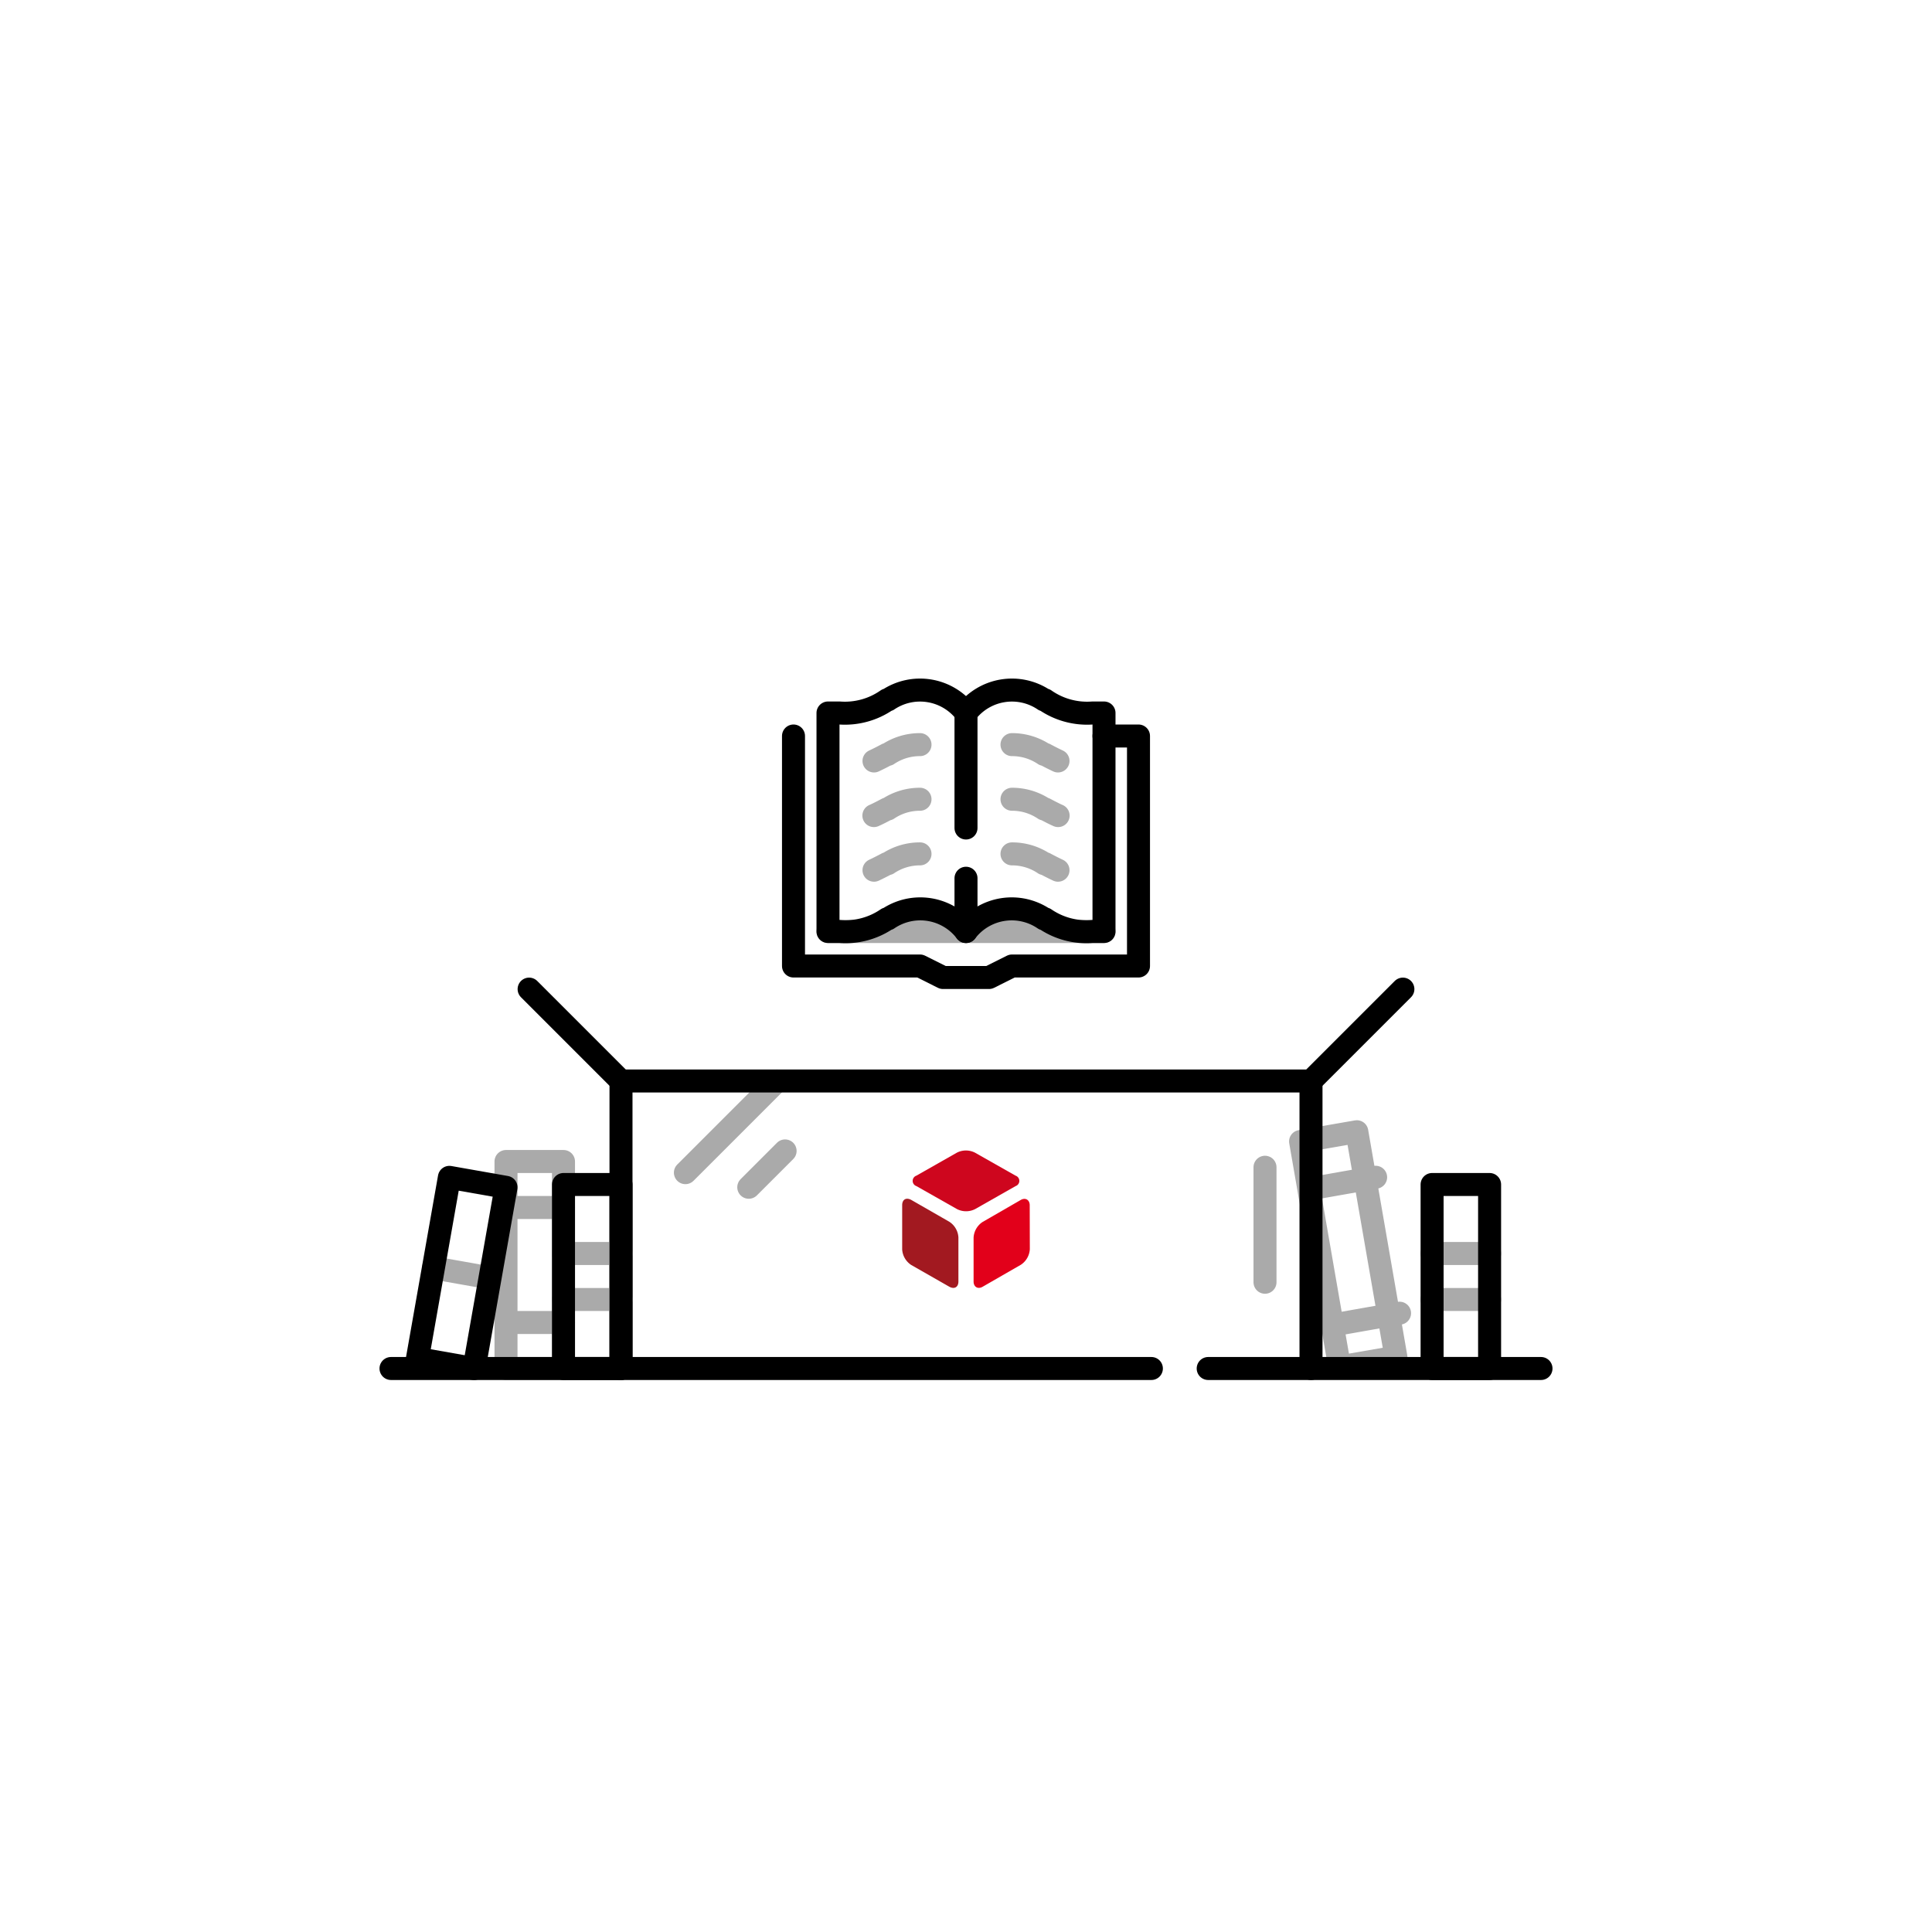 <svg id="Calque_1" data-name="Calque 1" xmlns="http://www.w3.org/2000/svg" viewBox="0 0 168 168"><defs><style>.cls-1,.cls-2{fill:none;stroke-linecap:round;stroke-linejoin:round;stroke-width:2px;}.cls-1{stroke:#aaa;}.cls-2{stroke:#000;}.cls-3{fill:#a21920;}.cls-4{fill:#e2001a;}.cls-5{fill:#ce061e;}</style></defs><title>Plan de travail 1 copie 69</title><line class="cls-1" x1="119.62" y1="102.37" x2="114.69" y2="103.24"/><line class="cls-1" x1="121.7" y1="114.19" x2="116.78" y2="115.06"/><rect class="cls-1" x="115.7" y="98.72" width="5" height="20" transform="matrix(0.98, -0.17, 0.17, 0.98, -17.08, 22.18)"/><line class="cls-1" x1="59.6" y1="101.97" x2="67.57" y2="94"/><line class="cls-1" x1="65.11" y1="103.24" x2="68.27" y2="100.08"/><line class="cls-2" x1="105.06" y1="119" x2="134" y2="119"/><polyline class="cls-2" points="114 119 114 94 54 94 54 119"/><line class="cls-2" x1="114" y1="94" x2="121.99" y2="86.01"/><line class="cls-2" x1="46.01" y1="86.01" x2="54" y2="94"/><line class="cls-1" x1="129.53" y1="109" x2="124.53" y2="109"/><line class="cls-1" x1="129.53" y1="113" x2="124.53" y2="113"/><rect class="cls-2" x="124.53" y="103" width="5" height="16"/><line class="cls-1" x1="49" y1="105" x2="44" y2="105"/><line class="cls-1" x1="49" y1="115" x2="44" y2="115"/><rect class="cls-1" x="44" y="101" width="5" height="18"/><line class="cls-1" x1="54" y1="109" x2="49" y2="109"/><line class="cls-1" x1="54" y1="113" x2="49" y2="113"/><rect class="cls-2" x="49" y="103" width="5" height="16"/><line class="cls-1" x1="96" y1="81" x2="72" y2="81"/><polyline class="cls-2" points="69 64 69 84 80 84 82 85 86 85 88 84 99 84 99 64 96 64"/><line class="cls-2" x1="84" y1="72" x2="84" y2="62"/><path class="cls-2" d="M84,62a5,5,0,0,0-6.79-1.14l-.07,0A6.4,6.4,0,0,1,73,62H72V81h1a6.4,6.4,0,0,0,4.14-1.1l.07,0A5,5,0,0,1,84,81h0V76.37"/><path class="cls-2" d="M84,62a5,5,0,0,1,6.79-1.14l.07,0A6.4,6.4,0,0,0,95,62h1V81H95a6.4,6.4,0,0,1-4.14-1.1l-.07,0A5,5,0,0,0,84,81h0"/><path class="cls-3" d="M79.24,110a1.74,1.74,0,0,1-.79-1.36V104.8c0-.5.35-.7.79-.46l3.31,1.9a1.74,1.74,0,0,1,.79,1.36v3.83c0,.5-.35.7-.79.46Z"/><path class="cls-4" d="M89.55,108.62a1.74,1.74,0,0,1-.78,1.36l-3.32,1.91c-.43.25-.79,0-.79-.45v-3.82a1.74,1.74,0,0,1,.78-1.36l3.31-1.91c.43-.25.79,0,.79.45Z"/><path class="cls-5" d="M88.31,102.23l-3.53-2a1.74,1.74,0,0,0-1.57,0l-3.52,2a.48.48,0,0,0,0,.91l3.53,2a1.74,1.74,0,0,0,1.57,0l3.52-2A.48.48,0,0,0,88.31,102.23Z"/><line class="cls-1" x1="110" y1="111.5" x2="110" y2="101.5"/><line class="cls-5" x1="84" y1="81" x2="84" y2="81"/><path class="cls-1" d="M88,74.25a5,5,0,0,1,2.8.85l.07,0c.45.24.81.42,1.13.57"/><path class="cls-1" d="M88,69.5a5,5,0,0,1,2.8.85l.07,0c.45.24.82.43,1.14.57"/><path class="cls-1" d="M88,64.75a5,5,0,0,1,2.8.85l.07,0c.45.24.81.42,1.13.57"/><path class="cls-1" d="M80,74.25a5,5,0,0,0-2.8.85l-.07,0c-.45.24-.81.42-1.13.57"/><path class="cls-1" d="M80,69.5a5,5,0,0,0-2.8.85l-.07,0c-.45.24-.82.43-1.14.57"/><path class="cls-1" d="M80,64.75a5,5,0,0,0-2.8.85l-.07,0c-.45.24-.81.42-1.13.57"/><line class="cls-2" x1="34" y1="119" x2="100.12" y2="119"/><line class="cls-1" x1="42.61" y1="111.12" x2="37.69" y2="110.25"/><rect class="cls-2" x="32.15" y="108.19" width="16" height="5" transform="translate(-75.83 131.01) rotate(-80)"/></svg>